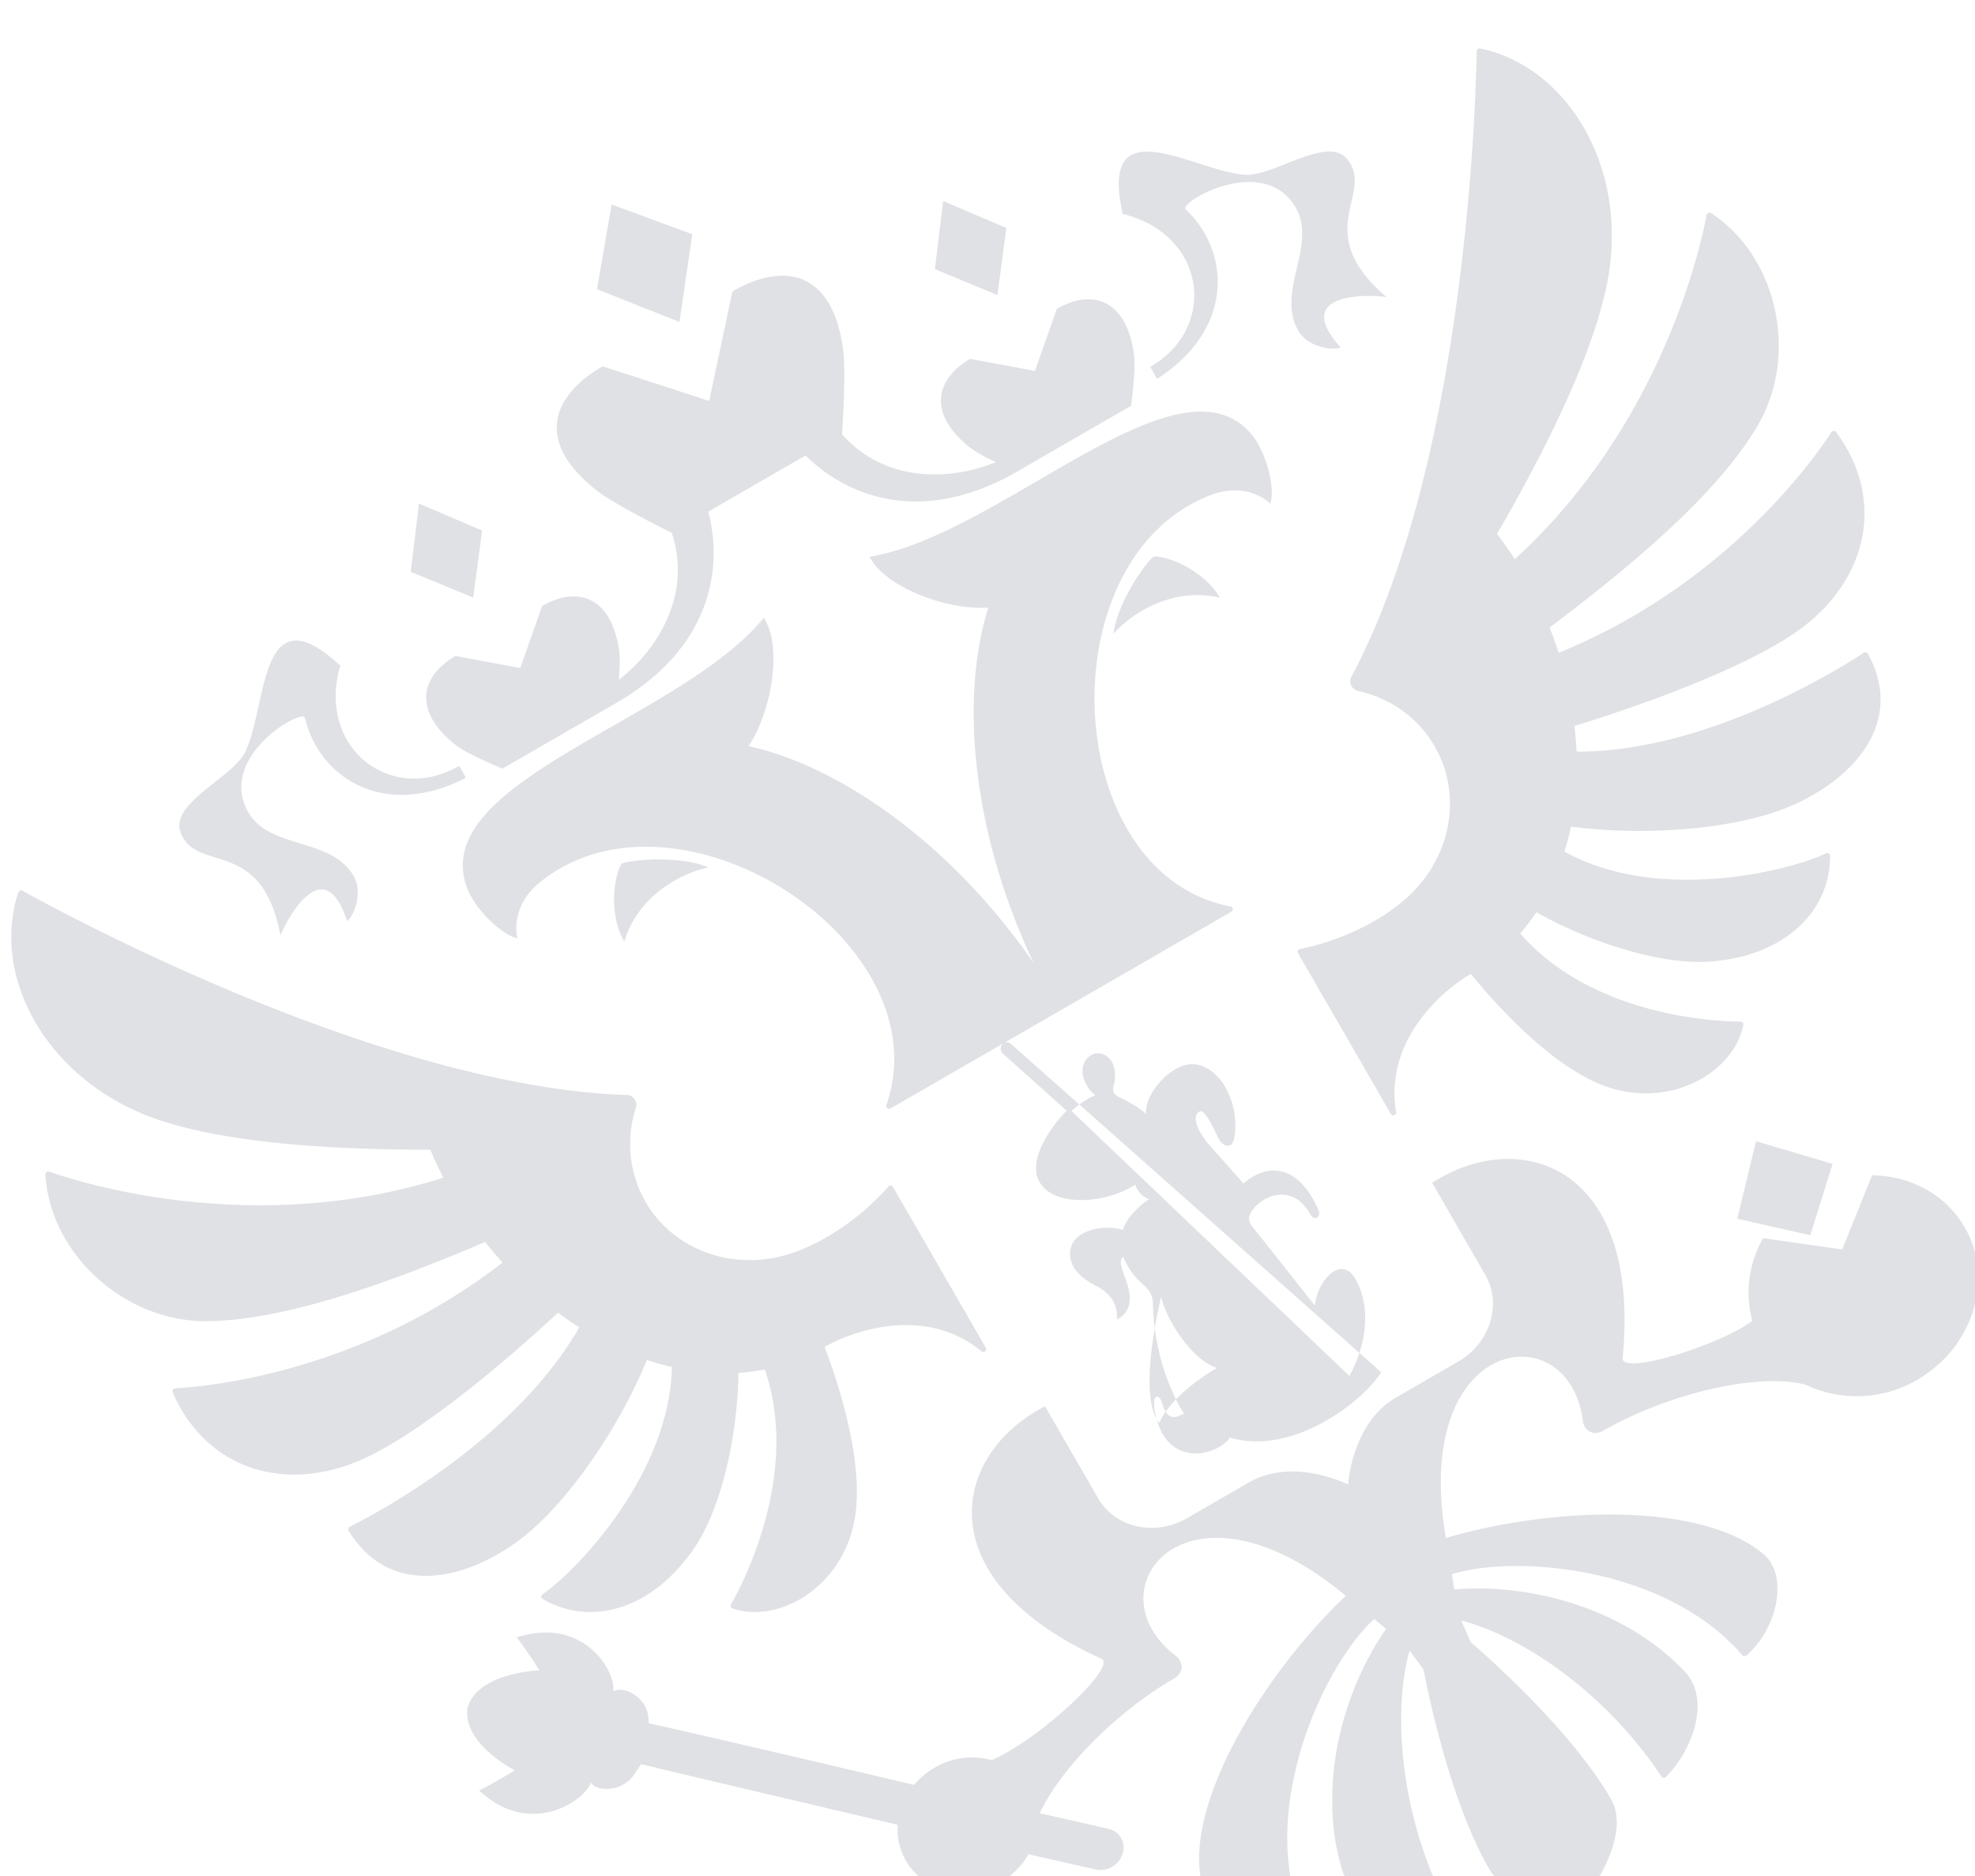 <svg xmlns="http://www.w3.org/2000/svg" fill="none" viewBox="0 0 280 266"><g filter="url(#a)"><path fill="#E0E1E5" fill-rule="evenodd" d="m85.6 22.25 11.44 4.22-1.82 12.44-11.69-4.64 2.07-12.02Zm81.4.7c-1.08-1.01 11.07-8.07 15.6-.23 1.5 2.6.83 5.56.15 8.54-.7 3.04-1.4 6.11.19 8.86 1.47 2.54 5.2 2.87 6.01 2.4-6.93-7.67 3.47-7.57 6.51-7.14-6.74-5.76-5.78-10-4.97-13.53.5-2.22.94-4.17-.62-6.04-1.72-2.08-5.2-.7-8.56.63-2.13.85-4.22 1.68-5.8 1.6-1.9-.1-4.3-.85-6.7-1.62-6.6-2.09-13.33-4.22-10.74 7.18 11.8 2.87 13.54 16.11 3.9 21.68 0 0 .84 1.6 1 1.68 11.18-7.23 10.16-18.25 4.03-24ZM146.04 61.4c12.36-7.2 24.02-13.97 30.26-6.58 2.18 2.59 3.4 7.76 2.69 9.85-.79-.76-3.86-2.98-8.48-1.2-23.35 8.97-21.33 53.72 2.84 58.32a.4.4 0 0 1 .12.74l-32.2 18.59a.8.8 0 0 0-.15.09l-16 9.23a.4.4 0 0 1-.57-.47c8.08-23.23-29.66-47.35-49.1-31.62-3.85 3.11-3.47 6.88-3.2 7.95-2.17-.44-6.04-4.07-7.19-7.26-3.28-9.1 8.42-15.8 20.83-22.91 8.13-4.65 16.55-9.48 21.28-15.27 2.6 3.81 1.27 13.07-2.16 18.2 12.46 2.68 28.42 13.38 40.43 30.76-9.05-19.1-10.32-38.26-6.43-50.4-6.14.4-14.82-3.08-16.83-7.22 7.38-1.2 15.77-6.09 23.86-10.8Zm16.56 120.2c-.17-1.27-.24-2.39-.25-3.26 0-1.33-.43-2.07-1.36-2.91a9.99 9.99 0 0 1-2.84-3.96c-.67.39-.3 1.42.15 2.68.73 2.02 1.67 4.65-1.05 6.22.12-2.55-1.2-3.91-3.19-4.91-2.86-1.46-4-3.54-3.25-5.6.75-2.04 4.2-3.07 7.3-2.21.26-1.45 2.38-3.58 3.7-4.34-.98-.4-1.65-1.08-1.99-2.08-3.49 2.42-11.3 3.53-13.57-.4-1.7-2.94 1.5-7.75 3.87-10.08l-8.97-8.02c-.58-.54-.45-1.22-.03-1.52l.15-.1c.28-.12.65-.09 1 .21l9.63 8.54c-.43.31-.82.64-1.1.93l39.4 37.56a19.65 19.65 0 0 0 1.41-3.26l3.09 2.74c-2.51 4.07-12.5 11.93-21.44 9.26-1.35 2.08-6.9 4.05-9.57-.56-.25-.43-.58-1.22-.83-2.08.12.21.25.4.4.58.2-.53.51-1.07.89-1.61.66 1.06 1.48.89 2.6.26-.42-.64-.8-1.3-1.15-2a27.56 27.56 0 0 1 5.85-4.47c-3.11-.83-7.04-6.2-7.95-10.09a84.04 84.04 0 0 0-.9 4.48Zm3 10.08a32.74 32.74 0 0 1-3-10.08c-.94 5.56-1.1 10.43.26 12.85a7.95 7.95 0 0 1-.36-2.26c.03-1.34.82-1.03 1.1-.11.16.57.35 1.01.55 1.34.4-.58.9-1.17 1.45-1.74Zm26.01-6.59c1.2-3.66 1.17-7.48-.58-10.51-1.94-3.38-5.3.05-5.73 3.8l-2.55-3.23v-.01c-2.14-2.7-4.19-5.3-6.26-7.88-.79-.99-.57-1.63-.06-2.37 1.74-2.44 5.94-3.7 8.25.6.53.97 1.6.35 1.12-.68-2.95-6.73-7.44-6.56-10.62-3.74l-1.59-1.8a242.42 242.42 0 0 0-3.08-3.45c-1.22-1.33-3-4.13-1.57-4.95.67-.39 1.7 1.75 2.34 3.08l.12.23.13.28c.52 1.04 1.16 1.48 1.84 1.13.42-.21.56-1.16.61-1.77.4-4.08-1.72-8.84-5.38-9.61-3.07-.65-7.36 3.63-7.26 7.01-.77-.85-2.7-1.87-3.59-2.3-.86-.4-1.25-.8-.95-1.78.14-.47.4-2.14-.28-3.32-.4-.7-1.58-1.73-2.96-.93-1.09.63-1.76 2.27-.55 4.35.27.47.65.91 1.2 1.3-.51.18-1.48.73-2.3 1.32l39.7 35.23ZM156.76 83.11c2.75-3.12 8.65-6.65 15.08-5.09-2.45-4.22-7.97-6.04-9.41-5.84-1.37 1.18-5.16 6.64-5.67 10.93ZM48.09 123.85c-3.19-9.84-8.3-.78-9.44 2.07-1.63-8.72-5.77-10-9.24-11.08-2.17-.67-4.07-1.26-4.92-3.55-.94-2.53 1.99-4.85 4.83-7.1 1.8-1.42 3.56-2.81 4.28-4.21.87-1.71 1.4-4.16 1.95-6.62 1.5-6.76 3.01-13.66 11.58-5.72-3.4 11.65 7.2 19.79 16.84 14.22 0 0 .96 1.54.95 1.7-11.85 6.07-20.89-.31-22.8-8.5-.35-1.45-12.54 5.55-8.01 13.4 1.5 2.6 4.4 3.49 7.33 4.39 2.97.92 5.98 1.84 7.57 4.6 1.47 2.54-.11 5.93-.92 6.4Zm39.31 2.93c1.86-6.35 7.87-9.7 11.94-10.52-3.95-1.7-10.6-1.15-12.3-.56-.89 1.15-2.08 6.85.36 11.07Zm54.16-101.2Zm0 0-8.96-3.82-1.17 9.66 8.87 3.67 1.26-9.51Zm117.14 132.7v-.01Zm-10.85-3.2 10.85 3.2-3.16 10.12-10.35-2.33 2.66-11Zm-180.6-86.6-8.96-3.81-1.17 9.66 8.86 3.66 1.26-9.5Zm2.88 33.77Zm16.13-9.32-16.13 9.31c-.08-.03-4.93-2-6.66-3.36-6.27-4.98-4.76-9.87 0-12.61l9.18 1.71 3.1-8.8c4.76-2.75 9.74-1.62 10.92 6.3.15 1.01.08 2.67-.05 4.16 5.3-4.05 10.47-11.97 7.5-20.83 0 0-7.91-3.91-10.45-5.87-9.16-7.04-6.47-13.63.66-17.74l15.1 4.9 3.3-15.52c7.12-4.12 14.17-3.15 15.7 8.3.41 3.18-.15 11.97-.15 11.97 6.19 7.01 15.63 6.5 21.79 3.93a21.48 21.48 0 0 1-3.63-2.03c-6.27-4.98-4.75-9.87 0-12.61l9.18 1.71 3.1-8.8c4.75-2.75 9.75-1.62 10.92 6.3.33 2.2-.4 7.45-.4 7.45l-16.14 9.32c-13.57 7.83-24.22 3.48-30-2.28l-13.8 7.97c2.09 7.9.53 19.29-13.04 27.12Zm172.26-38.38c-2.08 3.23-14.66 21.5-38.65 31.27-.39-1.2-.82-2.4-1.29-3.58 13.75-10.34 24.3-19.83 29.47-28.58 5.88-9.98 2.9-23.97-6.58-30.19-.24-.15-.58-.01-.63.27-.78 4.21-6.28 29.76-27.2 48.8a52.76 52.76 0 0 0-2.51-3.57c7.75-13.4 14.65-27.67 15.98-37.84 2.01-15.38-6.6-28.55-18.37-31a.42.42 0 0 0-.5.4c-.08 5.54-1.28 56.6-17.14 87.5-.19.39-.39.76-.59 1.13-.47.87 0 1.87.95 2.08 4.46 1 8.43 3.69 10.82 7.83 4.16 7.2 2.15 16.35-4.33 21.82-3.25 2.85-8.67 5.7-14.75 6.93-.27.06-.42.35-.29.58l13.17 22.81c.21.37.82.14.74-.28-1.7-10.12 6.54-17.24 10.59-19.58 6.6 8.06 13.46 13.93 19.13 15.95 9.24 3.26 18.18-2.02 19.51-8.73a.38.38 0 0 0-.38-.45c-3.06-.02-20.9-.62-31.26-12.5a29.6 29.6 0 0 0 2.29-3.01c8.34 4.67 18.16 7.45 24.52 7 10.68-.74 17.17-7.12 17.12-15.02 0-.28-.3-.45-.56-.33-5.4 2.55-23.88 7.08-37.1-.25.36-1.16.69-2.35.93-3.55 10.2 1.38 22.94.44 30.64-2.7 9.02-3.66 16.92-11.83 11.45-21.82a.4.4 0 0 0-.57-.13c-2.87 1.9-22.02 14.1-40.73 14.03a52.54 52.54 0 0 0-.3-3.65s24.1-7.14 33.15-14.61c9-7.42 10.48-18.33 3.93-27.07a.41.41 0 0 0-.66.04ZM81.02 181.47a51.9 51.9 0 0 1-3.03-2.08s-18.22 17.3-29.22 21.4c-10.92 4.08-21.1-.09-25.4-10.12a.41.41 0 0 1 .37-.56c3.86-.2 25.95-1.97 46.4-17.83a58.66 58.66 0 0 1-2.47-2.92c-15.83 6.75-29.32 11.14-39.48 11.23-11.57.1-22.2-9.47-22.86-20.78a.42.42 0 0 1 .56-.41c4.08 1.43 28.93 9.43 55.85.84a52.9 52.9 0 0 1-1.84-3.96c-15.48.01-31.28-1.15-40.76-5.08-14.32-5.95-21.41-19.98-17.66-31.4a.43.43 0 0 1 .61-.24c4.87 2.72 49.68 27.19 84.34 28.91l1.28.05a1.4 1.4 0 0 1 1.32 1.86 16.54 16.54 0 0 0 1.37 13.28c4.16 7.2 13.09 10.04 21.07 7.17 4.08-1.4 9.26-4.67 13.37-9.32.18-.2.51-.19.65.04l13.17 22.82c.21.37-.28.77-.62.5-7.9-6.54-18.19-2.96-22.24-.62 3.67 9.74 5.33 18.62 4.24 24.54-1.79 9.63-10.84 14.74-17.32 12.53a.38.38 0 0 1-.2-.55c1.52-2.66 9.92-18.41 4.8-33.33-1.24.23-2.49.4-3.74.48-.13 9.56-2.63 19.46-6.19 24.74-6 8.87-14.76 11.3-21.58 7.31-.24-.14-.24-.48 0-.65 4.9-3.4 18.06-17.13 18.33-32.24a39.3 39.3 0 0 1-3.54-.98c-3.9 9.52-11.1 20.1-17.66 25.2-7.68 5.97-18.7 8.72-24.62-1a.41.41 0 0 1 .18-.57c3.08-1.54 23.22-12.02 32.51-28.26Zm179.04-11.06-11.21-1.58a15.48 15.48 0 0 0-1.54 11.7c-4.27 3.34-18.55 7.85-18.38 5.29 2.67-27.43-14.62-32.85-27-24.85l7.52 13.04c2.42 4.19.7 9.7-3.83 12.31l-8.8 5.09c-6.32 3.65-6.8 12.34-6.8 12.34s-7.75-3.94-14.07-.3l-8.81 5.1c-4.53 2.6-10.15 1.33-12.57-2.86l-7.53-13.03c-13.13 6.72-17.08 24.41 8.01 35.8 2.28 1.14-9.04 11.6-15.57 14.37a10.45 10.45 0 0 0-8.09 1.07 10.8 10.8 0 0 0-2.9 2.44s-37.03-8.73-37.6-8.7l-.06-.57c-.1-3.33-3.8-4.9-5-3.94.48-2.71-4.08-10.78-13.67-7.71a69.56 69.56 0 0 1 3.2 4.68s-8.62.26-10.16 5.22c-.93 5.1 6.68 8.96 6.68 8.96s-3.32 2.03-5.06 2.84c7.17 6.8 15.02 1.5 15.85-1.15.64 1.38 4.67 1.53 6.32-1.41l.8-1.17c.34.15 36.38 8.61 36.38 8.61a8.77 8.77 0 0 0 2 6.31c2.42 2.92 6.68 4.04 10.55 2.74a10.82 10.82 0 0 0 5.98-4.87l9.48 2.14a3.3 3.3 0 0 0 2.56-.48c1.45-.97 1.88-2.85.96-4.18a2.78 2.78 0 0 0-1.73-1.1c-.17-.06-9.67-2.2-9.67-2.2 3.05-6.53 11.13-14.54 19.04-19.1 1.4-.81 1.37-2.36.23-3.23-8.53-6.5-4.41-17.16 6.48-16.7 4.75.2 10.79 2.5 17.63 8.2-11.26 10.7-22.67 28.85-20.53 40.24.83 4.4 7.94 6.94 13.65 4.98a.4.4 0 0 0 .26-.5c-5.48-15.69 3.72-35.05 10.64-41.43l.73.6.02.02.95.78c-6.31 9.07-9.75 22.52-6.25 34.12 1.6 5.31 9.28 6.5 14.28 5.15.25-.06.38-.34.27-.56-6.64-13.39-7.23-27.67-4.98-35.63.7.9 1.38 1.81 2.02 2.75 0 0 3.15 17.62 9.3 28.26 2.85 4.95 12.24 4.13 13.62 3.99 1.08-1.28 6.48-9 3.62-13.95-6.14-10.64-19.82-22.18-19.82-22.18-.5-1.02-.96-2.07-1.38-3.12 8.02 2.02 20.1 9.68 28.37 22.12.14.2.44.24.62.05 3.67-3.65 6.48-10.9 2.68-14.94-8.3-8.83-21.66-12.58-32.68-11.65l-.1-.57-.05-.34-.2-1.25c8.98-2.81 30.35-1.1 41.19 11.49a.4.4 0 0 0 .57.03c4.55-3.97 5.9-11.4 2.5-14.3-8.78-7.56-30.2-6.76-45.1-2.36-1.52-8.78-.5-15.16 1.7-19.37 5.06-9.65 16.35-7.9 17.71 2.75.18 1.42 1.5 2.22 2.9 1.41 8.95-5.16 21.83-8.31 28.68-6.52a16.98 16.98 0 0 0 17.36-1.7c6.23-4.45 8.77-12.5 6-19.02-2.44-5.72-8-8.91-13.93-8.97l-4.24 10.5Z" clip-rule="evenodd"/></g><defs><filter id="a" width="293.07" height="272.04" x="-6.07" y=".13" color-interpolation-filters="sRGB" filterUnits="userSpaceOnUse"><feFlood flood-opacity="0" result="BackgroundImageFix"/><feBlend in="SourceGraphic" in2="BackgroundImageFix" result="shape"/><feColorMatrix in="SourceAlpha" result="hardAlpha" values="0 0 0 0 0 0 0 0 0 0 0 0 0 0 0 0 0 0 127 0"/><feOffset dx="-6.55"/><feGaussianBlur stdDeviation="8.56"/><feComposite in2="hardAlpha" k2="-1" k3="1" operator="arithmetic"/><feColorMatrix values="0 0 0 0 0.989 0 0 0 0 0.989 0 0 0 0 0.989 0 0 0 0.7 0"/><feBlend in2="shape" result="effect1_innerShadow_422_879"/><feColorMatrix in="SourceAlpha" result="hardAlpha" values="0 0 0 0 0 0 0 0 0 0 0 0 0 0 0 0 0 0 127 0"/><feOffset dx="7.66" dy="6.74"/><feGaussianBlur stdDeviation="5.21"/><feComposite in2="hardAlpha" k2="-1" k3="1" operator="arithmetic"/><feColorMatrix values="0 0 0 0 0.55 0 0 0 0 0.55 0 0 0 0 0.55 0 0 0 0.15 0"/><feBlend in2="effect1_innerShadow_422_879" result="effect2_innerShadow_422_879"/></filter></defs></svg>